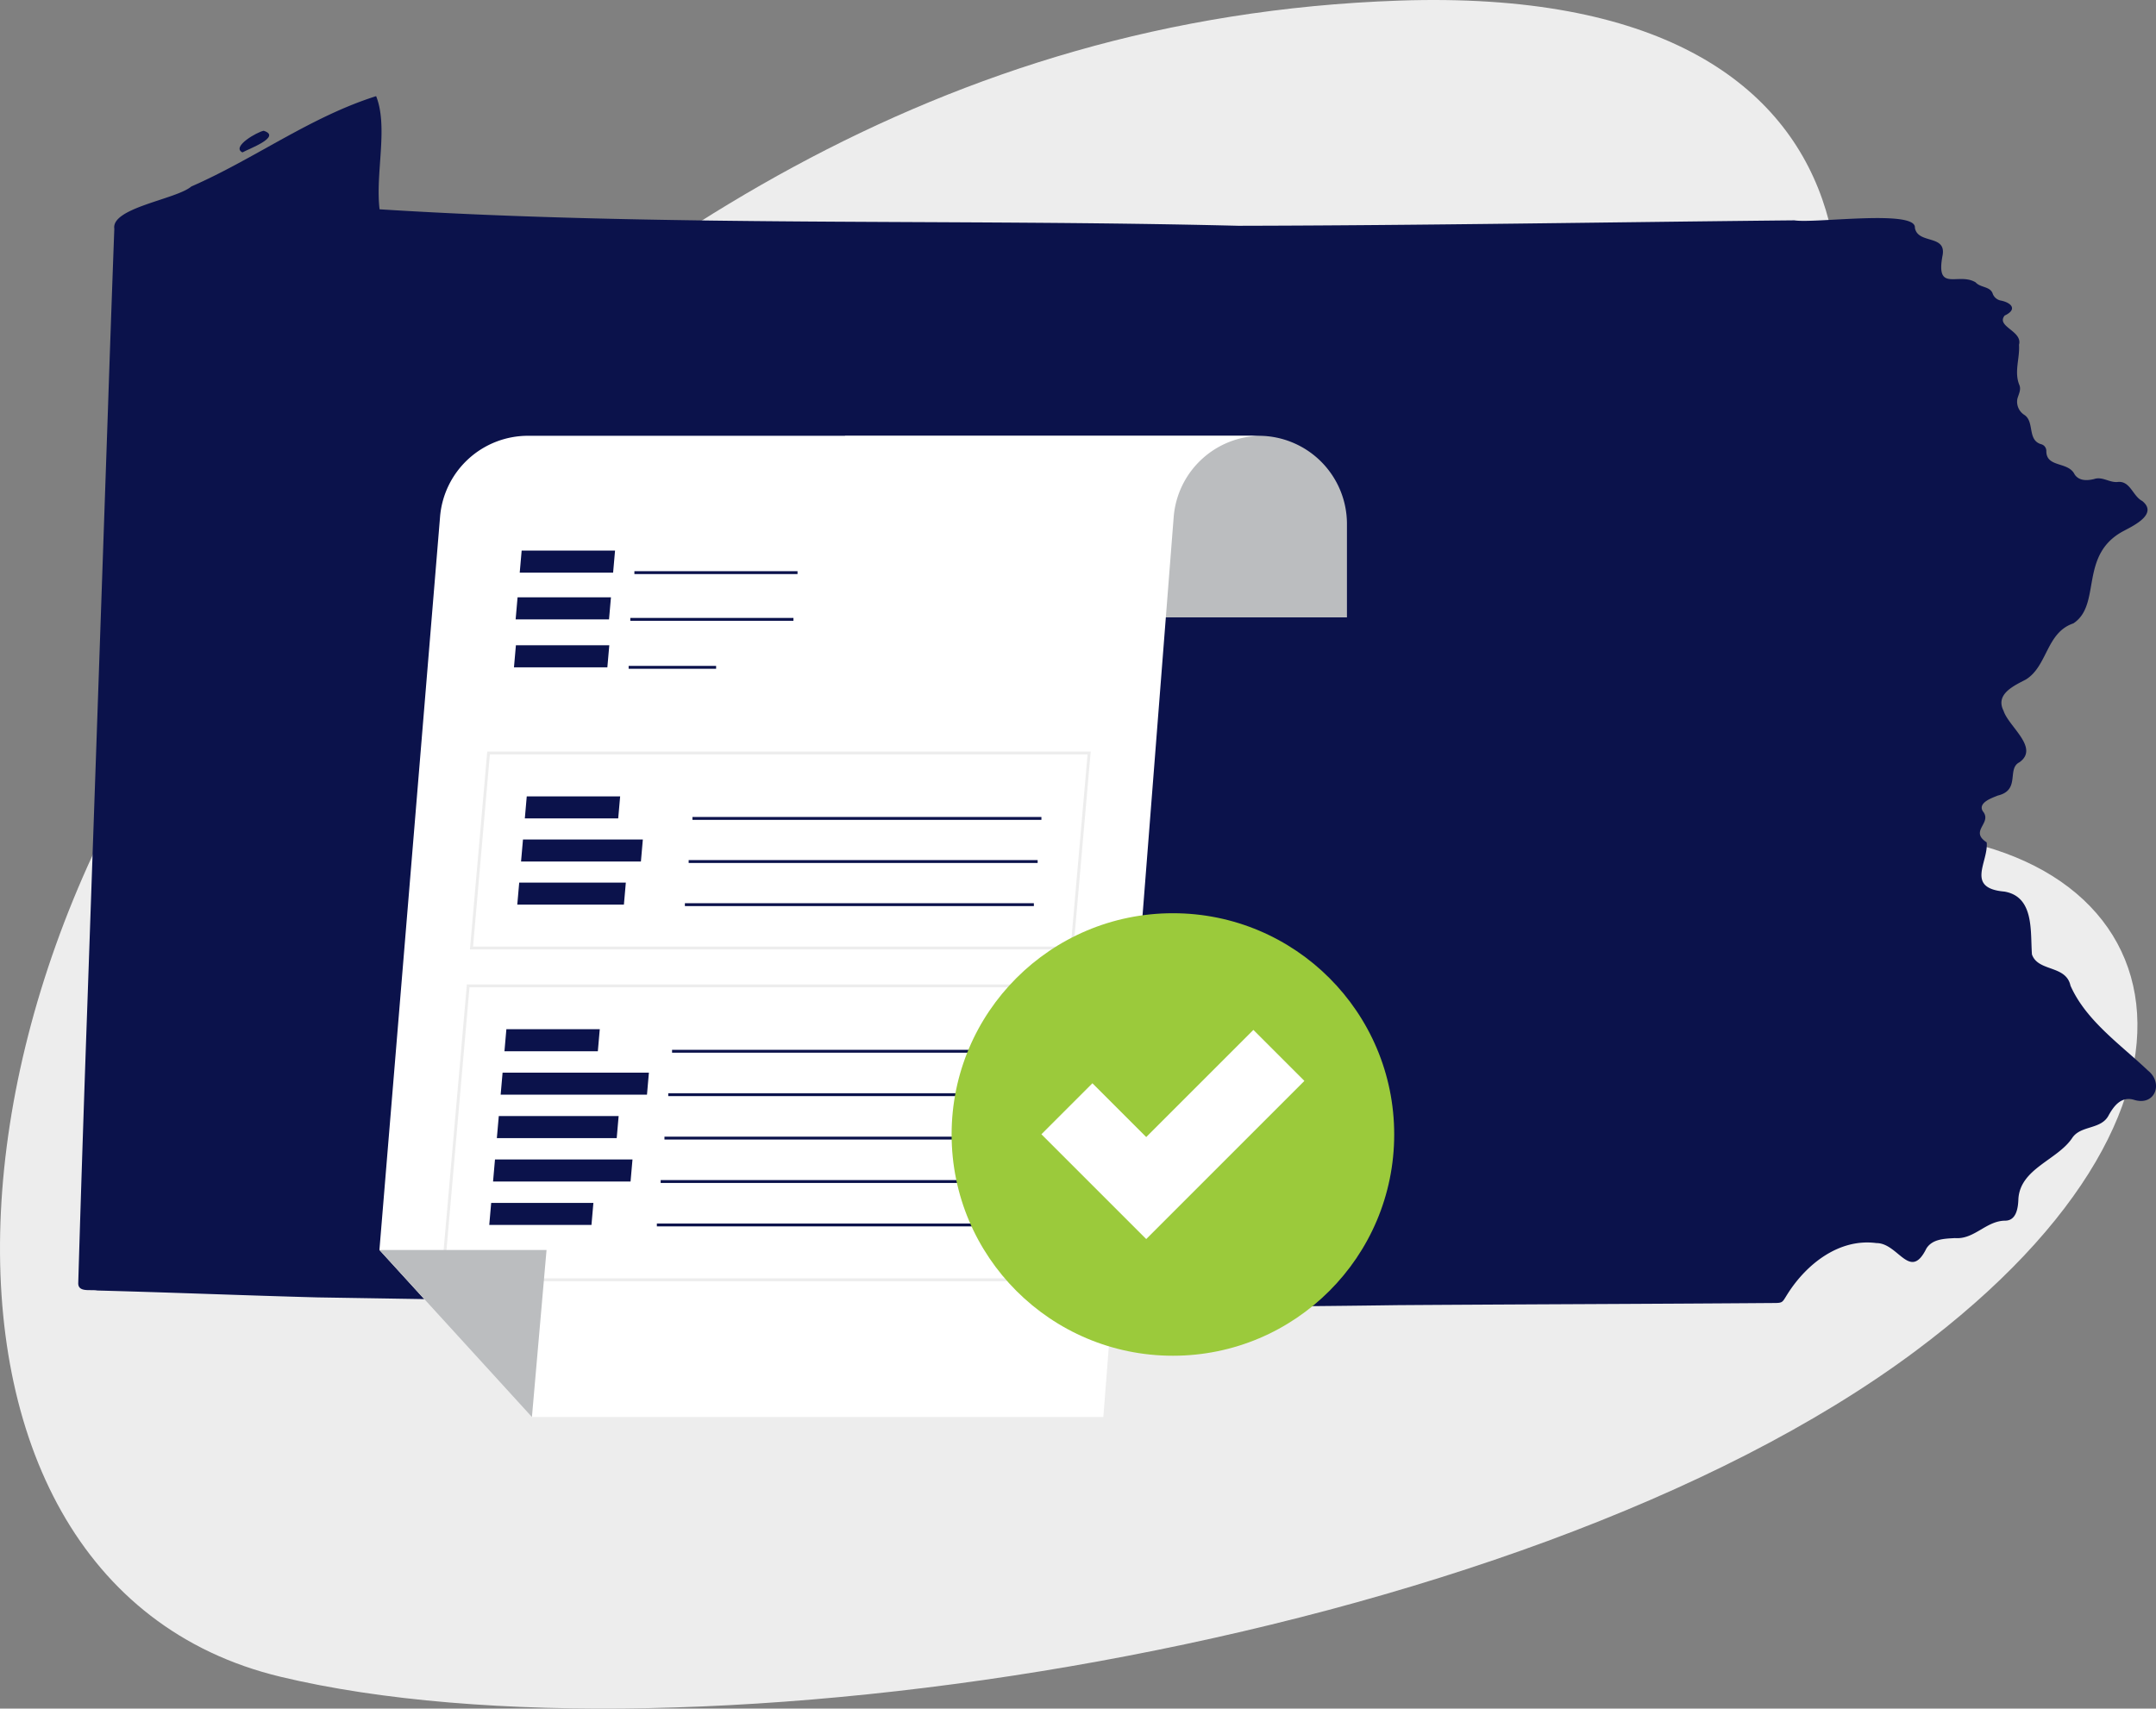 <svg id="fb7923c3-d30f-4d51-a7da-01d6b7c89505" data-name="Pennsylvania" xmlns="http://www.w3.org/2000/svg" width="372.413" height="295.177" viewBox="0 0 372.413 295.177"><rect x="0" y="0" width="372.413" height="295.177" fill="#808080" stroke="none"/><path d="M130.808,145.908C178.002,100.28,235.232,59.11,315.23,56.35c89.13-3.075,85.611,61.731,60.808,98.216s-20.75,45.733,20.344,45.419c52.577-.401,67.436,45.468,7.979,89.749-68.797,51.236-213.144,72.765-282.294,56.191C52.916,329.352,59.496,214.855,130.808,145.908Z" transform="translate(-73.607 -56.244)" fill="#ededed"/><path d="M287.498,95.25c32.021-.063,64.041-.623,96.054-.939,3.492.573,21.096-1.929,20.82,1.28.499,2.879,5.414,1.122,4.792,4.727-1.273,6.565,2.715,2.897,5.7,4.707.843.961,2.548.653,2.967,2a1.856,1.856,0,0,0,1.433,1.152c1.734.36,2.905,1.504.612,2.584-1.533,1.928,3.14,2.637,2.481,5.051.163,2.321-.867,4.635.042,6.9.375.83-.109,1.632-.324,2.43a2.692,2.692,0,0,0,1.24,2.802c1.745,1.213.454,4.291,2.825,5.031a1.201,1.201,0,0,1,.937,1.185c-.019,2.924,3.789,1.769,4.881,4.037.766,1.157,2.157,1.099,3.368.808,1.414-.487,2.656.64,4.052.508,2.201-.257,2.594,2.409,4.264,3.281,2.733,2.211-1.345,4.191-3.163,5.154-7.862,4.102-3.778,12.745-8.738,15.996-4.692,1.571-4.451,7.402-8.215,9.703-2.105,1.094-5.294,2.53-3.838,5.391.871,2.739,6.251,6.405,2.744,8.897-2.231,1.118.23,4.807-3.735,5.749-.966.4-3.472,1.215-2.601,2.698,1.736,2.067-2.397,3.377.676,5.389.351,3.374-3.744,7.908,3.069,8.505,5.189.891,4.458,6.894,4.751,10.851,1.051,3.043,5.885,1.792,6.659,5.406,2.684,6.056,8.656,10.174,13.405,14.681,2.686,2.161,1.185,6.221-2.502,5.015-2.107-.584-3.357.999-4.274,2.628-1.287,2.607-4.836,1.728-6.332,3.983-2.553,3.828-9.004,5.278-9.298,10.561-.05,1.538-.35,3.726-2.291,3.728-3.293.021-5.322,3.282-8.672,3.009-1.767.104-3.883.126-4.932,1.805-2.828,5.728-4.833-.962-8.62-.942-6.435-.859-12.075,3.603-15.353,8.779-1.017,1.602-.737,1.571-2.813,1.576-21.546.164-43.092.218-64.635.367-62.172.889-124.316-.357-186.46-1.339-12.695-.342-25.376-.856-38.067-1.191-1.166-.222-3.299.374-3.285-1.268q.718-24.065,1.576-48.136,1.791-51.465,3.558-102.929.523-15.556,1.097-31.099c-.552-3.638,10.682-5.067,13.299-7.297,10.934-4.778,20.541-12.011,31.927-15.61,2.125,5.362-.162,13.313.594,19.548C187.379,95.457,238.371,94.024,287.498,95.25Z" transform="translate(-73.607 -56.244)" fill="#0b124b"/><path d="M115.484,82.574c-1.992-.974,2.601-3.566,3.674-3.739C122.378,79.875,116.432,82.015,115.484,82.574Z" transform="translate(-73.607 -56.244)" fill="#0b124b"/><path d="M145.959,75.287h71.463a15.241,15.241,0,0,1,15.241,15.241v16.135a0,0,0,0,1,0,0h-86.704a0,0,0,0,1,0,0V75.287A0,0,0,0,1,145.959,75.287Z" fill="#bbbdbf"/><path d="M276.346,145.516a15.241,15.241,0,0,1,15.189-13.985H164.81a15.241,15.241,0,0,0-15.189,13.985L139.146,272.19,165.488,301.057h98.7Z" transform="translate(-73.607 -56.244)" fill="#fff"/><polygon points="105.905 98.929 89.774 98.929 90.108 95.119 106.239 95.119 105.905 98.929" fill="#0b124b"/><rect x="109.581" y="98.681" width="28.178" height="0.496" fill="#0b124b"/><polygon points="105.199 107.002 89.068 107.002 89.401 103.192 105.532 103.192 105.199 107.002" fill="#0b124b"/><rect x="108.875" y="106.754" width="28.178" height="0.496" fill="#0b124b"/><polygon points="104.911 115.29 88.78 115.29 89.114 111.48 105.245 111.48 104.911 115.29" fill="#0b124b"/><rect x="108.587" y="115.042" width="15.11" height="0.496" fill="#0b124b"/><path d="M259.016,220.272H154.78l.023-.269,2.968-33.918H262.007l-.023.269Zm-103.696-.496H258.562l2.905-33.196H158.225Z" transform="translate(-73.607 -56.244)" fill="#ededed"/><path d="M254.001,277.583H149.765l.023-.269,4.463-51.004h104.236l-.023.269Zm-103.696-.496H253.547l4.4-50.282H154.705Z" transform="translate(-73.607 -56.244)" fill="#ededed"/><polygon points="106.786 141.391 90.655 141.391 90.988 137.581 107.12 137.581 106.786 141.391" fill="#0b124b"/><rect x="119.606" y="141.143" width="60.281" height="0.496" fill="#0b124b"/><polygon points="110.707 148.839 90.003 148.839 90.337 145.029 111.04 145.029 110.707 148.839" fill="#0b124b"/><rect x="118.955" y="148.592" width="60.28" height="0.496" fill="#0b124b"/><polygon points="107.769 156.288 89.352 156.288 89.685 152.478 108.102 152.478 107.769 156.288" fill="#0b124b"/><rect x="118.303" y="156.04" width="60.281" height="0.496" fill="#0b124b"/><polygon points="103.267 181.617 87.136 181.617 87.469 177.806 103.6 177.806 103.267 181.617" fill="#0b124b"/><rect x="116.087" y="181.369" width="60.281" height="0.496" fill="#0b124b"/><polygon points="111.755 189.118 86.48 189.118 86.813 185.308 112.088 185.308 111.755 189.118" fill="#0b124b"/><rect x="115.43" y="188.87" width="60.281" height="0.496" fill="#0b124b"/><polygon points="106.527 196.62 85.823 196.62 86.157 192.81 106.86 192.81 106.527 196.62" fill="#0b124b"/><rect x="114.774" y="196.372" width="60.281" height="0.496" fill="#0b124b"/><polygon points="108.918 204.122 85.167 204.122 85.5 200.312 109.252 200.312 108.918 204.122" fill="#0b124b"/><rect x="114.118" y="203.874" width="60.281" height="0.496" fill="#0b124b"/><polygon points="102.166 211.623 84.511 211.623 84.844 207.813 102.499 207.813 102.166 211.623" fill="#0b124b"/><rect x="113.462" y="211.376" width="60.28" height="0.496" fill="#0b124b"/><polygon points="65.539 215.946 94.406 215.946 91.881 244.813 65.539 215.946" fill="#bbbdbf"/><circle cx="202.6" cy="195.994" r="38.225" fill="#9bca3b"/><polygon points="197.991 214.061 179.887 195.957 188.698 187.146 197.991 196.438 216.502 177.928 225.312 186.738 197.991 214.061" fill="#fff"/></svg>